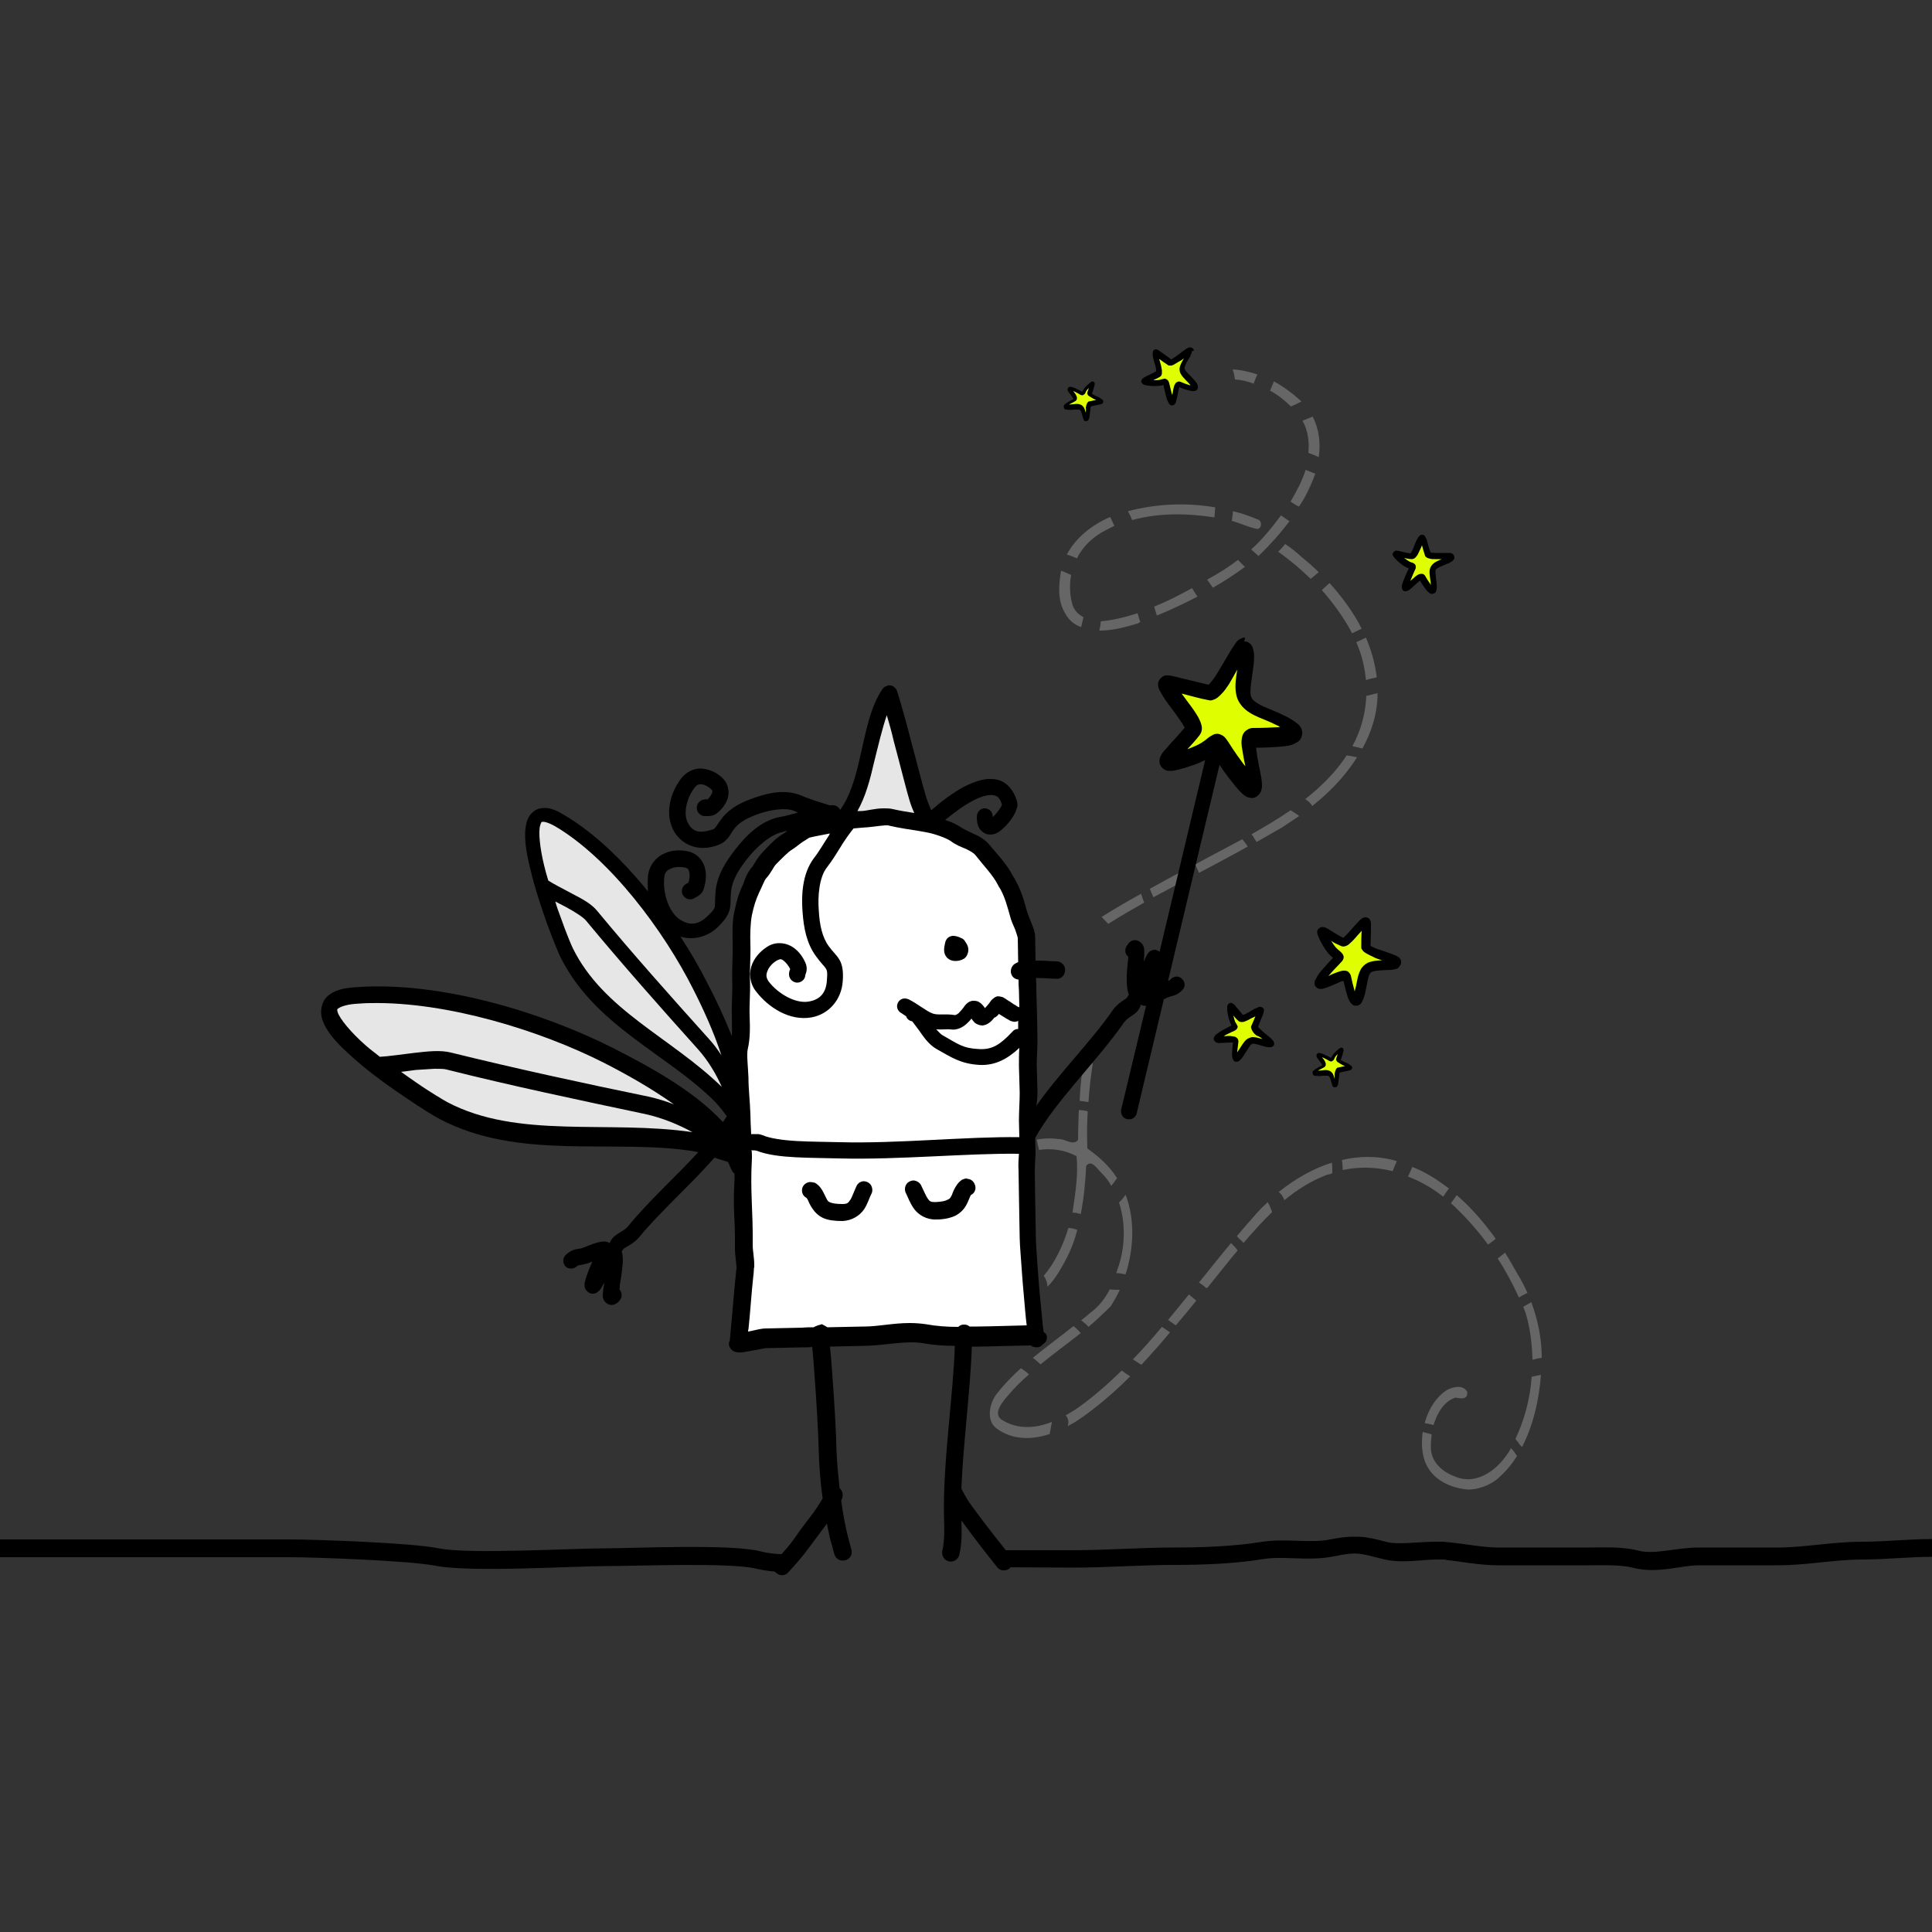 <?xml version="1.0" encoding="utf-8"?>
<!-- Generator: Adobe Illustrator 27.7.0, SVG Export Plug-In . SVG Version: 6.00 Build 0)  -->
<svg version="1.1" id="Ebene_1" xmlns="http://www.w3.org/2000/svg" xmlns:xlink="http://www.w3.org/1999/xlink" x="0px" y="0px"
	 viewBox="0 0 500 500" style="enable-background:new 0 0 500 500;" xml:space="preserve">
<rect x="0" y="0" width="500" height="500" fill="#333333" stroke="none"/>
<style type="text/css">
	.st0{fill-rule:evenodd;clip-rule:evenodd;}
	.st1{fill-rule:evenodd;clip-rule:evenodd;fill:#666666;}
	.st2{fill-rule:evenodd;clip-rule:evenodd;fill:#DFFF00;}
	.st3{fill-rule:evenodd;clip-rule:evenodd;fill:#E6E6E6;}
	.st4{fill-rule:evenodd;clip-rule:evenodd;fill:#FFFFFF;}
</style>
<g>
	<path class="st0" d="M350.3,397.7c-1.7,0-3.5,0.2-6,0.7c-5.3,1.1-11.6-0.4-18.2,0.7c-6.8,1.1-15.2,1.4-22.3,1.4
		c-8.7,0-17.6,0.7-26.3,0.7c-6,0-12,0-17.9,0l0.8,4.4c4.8,0,12.3,0.1,17.1,0.1c9,0,17.9-0.7,26.3-0.7c7.2,0,15.8-0.3,23-1.5
		c5.4-0.9,11.8,0.6,18.3-0.7c6.2-1.3,6.8-0.8,12.9,0.7c4.7,1.2,10,0.1,13.7,0.1c0.7,0,1.5,0,2.2,0c0,0,0,0,0,0c0.1,0,0.2,0,0.3,0.1
		c2.9,0.3,8.9,1.4,13.4,1.4c3.9,0,7.8,0,11.7,0c3.9,0,7.8,0,11.7,0c4.3,0,8.5-0.2,11.9,0.7c6.1,1.5,12.3-0.7,16.6-0.7
		c6.8,0,13.6,0,20.5,0c7.6,0,14.8-1.5,21.9-1.5c6.1,0,12.4-0.7,18.3-0.7c6.5,0,13.4,2.2,21.2,2.2c7,0,17.9-4.7,24.5-4.7
		c2.2,0,8.1,0.1,15.2,0.2V396c-7-0.1-12.9-0.2-15.2-0.2c-6.9,0-17.7,4.7-24.5,4.7c-6.8,0-13.7-2.2-21.2-2.2
		c-6.3,0-12.5,0.7-18.3,0.7c-7.7,0-14.9,1.5-21.9,1.5c-6.8,0-13.6,0-20.5,0c-5.6,0-11.3,1.9-15.5,0.8c-4.3-1.1-8.8-0.8-13-0.8
		c-3.9,0-7.8,0-11.7,0c-3.9,0-7.8,0-11.7,0c-3.7,0-9.5-1.1-13-1.4c-0.1,0-0.2,0-0.3,0c-0.2,0-0.4-0.1-0.5-0.1c-0.7,0-1.5,0-2.2,0
		c-4.4,0-9.5,0.8-12.6,0.1c-3-0.8-5.1-1.3-7.2-1.4C351.4,397.7,350.9,397.7,350.3,397.7L350.3,397.7z M-18.1,398.3v4.6
		c1.3,0,2.6,0.1,3.9,0.1c9,0,34.1,0,43.1,0c10,0,36.1,0,46.1,0c6.4,0,31.2,0.9,37.6,2.2c9.1,1.8,35.9,0.1,44.3,0.1
		c7.7,0,32.4-1,38.9,0.7c1.7,0.4,4.7,0.8,6.6,0.9l2.4-4.6c-2.9,0-5.6-0.2-7.9-0.8c-7.8-2-32.8-0.8-40-0.8c-9,0-35.6,1.6-43.4,0
		c-6.7-1.4-31.7-2.3-38.5-2.3c-10,0-36.1,0-46.1,0c-9,0-34.1,0-43.1,0C-15.4,398.4-16.7,398.3-18.1,398.3L-18.1,398.3z"/>
	<path class="st1" d="M341.3,207.2c3.9-3.3,7.3-7.1,9.9-11.2c-0.9-0.2-1.8-0.4-2.7-0.5c-0.3,0.4-0.5,0.8-0.8,1.2
		c-2.7,3.8-6.1,7.1-9.9,10.1c0.4,0.3,0.9,0.6,1.4,1.2c0.2,0.2,0.3,0.4,0.4,0.6C340.1,208.2,340.7,207.7,341.3,207.2L341.3,207.2z
		 M336.2,211.2c-0.1-0.1-0.2-0.2-0.3-0.3c0.1,0.1-0.9-0.6-1.9-1.2c0,0,0,0,0,0c-3.2,2.2-6.6,4.2-10.1,6.2c0.1,0.2,0.3,0.4,0.4,0.5
		c0.2,0.5,0.6,1,0.9,1.5c2.2-1.2,4.3-2.5,6.5-3.7C333.2,213.2,334.7,212.2,336.2,211.2L336.2,211.2z M352.6,193.7
		c2.3-4.2,3.7-8.6,3.9-13.2c0-0.4,0-0.7,0-1.1c-1,0.2-1.9,0.5-2.9,0.7c-0.2,4.4-1.3,8.8-3.6,13C350.9,193.3,351.7,193.5,352.6,193.7
		L352.6,193.7z M322.9,219.1c-0.4-0.7-0.9-1.3-1.4-1.9c-3.9,2.1-7.8,4.1-11.6,6.2c-0.2,0.1-0.4,0.2-0.6,0.3c0.3,0.7,0.7,1.4,1,2.2
		C314.6,223.6,318.8,221.4,322.9,219.1L322.9,219.1z M306.5,227.9c-0.4-0.8-0.7-1.6-1-2.2c-2.7,1.4-5.3,2.9-7.9,4.3
		c0.2,0.7,0.6,1.5,0.9,2.2C301.1,230.8,303.8,229.4,306.5,227.9L306.5,227.9z M296.1,233.6c-0.3-0.8-0.5-1.5-0.8-2.3
		c-3.4,1.9-6.9,3.9-10.2,6l1.7,1.8C289.8,237.2,292.9,235.4,296.1,233.6L296.1,233.6z M356.3,175.3c-0.4-3.5-1.4-7-2.8-10.3
		c-0.8,0.4-1.6,0.8-2.5,1.2c1.4,3.1,2.2,6.5,2.5,9.8C354.4,175.7,355.3,175.5,356.3,175.3L356.3,175.3z M352.4,162.7
		c-2.1-4.2-5-8.1-8.3-11.8c-0.7,0.6-1.4,1.2-2,1.8c2.6,3,4.9,6.1,6.9,9.5c0.3,0.5,0.6,1.1,0.9,1.7
		C350.7,163.5,351.6,163.1,352.4,162.7L352.4,162.7z M341.3,148.1c-1.4-1.4-2.9-2.7-4.4-3.9c-1.3-1.2-2.7-2.4-4.3-3.4
		c-0.6,0.7-1.2,1.4-1.8,2c3,2.1,5.8,4.5,8.4,7C340,149.2,340.6,148.6,341.3,148.1L341.3,148.1z M325.7,143.9c2.9-2.8,5.6-5.8,8-9
		l-0.1-0.1c-0.7-0.4-1.4-1-2.1-1.4c-2.3,3.1-4.8,6.2-7.7,8.8C324.4,142.7,325,143.3,325.7,143.9L325.7,143.9z M322.2,146.7
		L322.2,146.7c-0.7-0.6-1.2-1.2-1.8-1.8c-2.5,1.9-5.2,3.6-8,5.1c0.5,0.7,1,1.4,1.5,2.1C316.7,150.5,319.5,148.7,322.2,146.7
		L322.2,146.7z M309.9,154.4L309.9,154.4c-0.5-0.7-0.9-1.4-1.4-2.2c-3.2,1.8-6.4,3.4-9.8,4.8c0.2,0.8,0.5,1.6,0.7,2.3
		C303,157.8,306.5,156.2,309.9,154.4L309.9,154.4z M336.2,131.1c0.4-0.7,0.9-1.4,1.3-2.1c1.1-2,2.1-4.2,2.9-6.4
		c-0.8-0.3-1.7-0.7-2.5-1c-0.9,2.9-2.4,5.6-3.9,8.2C334.6,130.2,335.4,130.8,336.2,131.1L336.2,131.1z M325.9,136.7
		c0.1-0.1,0.3-0.2,0.3-0.4c0.4-0.7,0-1.8-0.8-1.9c-2.1-0.9-4.2-1.6-6.3-2.1c-0.1,0.8-0.2,1.7-0.3,2.5c2.2,0.6,4.4,1.7,6.6,2.1
		C325.6,136.9,325.8,136.8,325.9,136.7L325.9,136.7z M295.1,161c0,0,0-0.1,0-0.1c-0.3-0.7-0.5-1.5-0.7-2.2c-3.1,1-6.2,1.8-9.5,2.1
		c-0.1,0.8-0.2,1.6-0.4,2.4c3.5,0,6.8-0.9,10.1-1.9C294.7,161.1,295,161.1,295.1,161L295.1,161z M341.3,118.3l0-0.1
		c0.5-3.4,0.1-7.2-1.6-10.4c-0.8,0.4-1.8,0.7-2.6,1.1c1.4,2.5,1.8,5.5,1.5,8.3C339.5,117.5,340.4,117.9,341.3,118.3L341.3,118.3z
		 M314.3,133.9l0-0.1l0,0c0.1-0.8,0.1-1.7,0.2-2.5c-7.6-1.3-15.4-0.9-22.6,1c0.4,0.7,0.8,1.5,1.1,2.3
		C299.8,132.7,307.1,132.8,314.3,133.9L314.3,133.9z M279.8,162.3c0.2-0.9,0.4-1.7,0.6-2.6c-1.5-0.7-2.7-2.1-3-3.8
		c-0.6-2.3-0.6-4.8-0.2-7.1c-0.9-0.4-1.7-0.8-2.6-1.1c-0.6,3.6-1,7.7,1.1,11.1C276.6,160.5,278.1,161.7,279.8,162.3L279.8,162.3z
		 M336.8,103.9c-2.1-2-4.6-3.8-7.1-5.2c-0.3,0.8-0.7,1.6-1,2.4c2,1.1,3.8,2.5,5.4,4.1C335,104.8,335.9,104.4,336.8,103.9
		L336.8,103.9z M288.4,136.1c-0.4-0.8-0.7-1.6-1.1-2.3c-4.6,2-8.8,5.2-11.2,9.7c0.9,0.3,1.7,0.6,2.6,1c1.6-3.2,4.3-5.7,7.5-7.3
		C286.9,136.8,287.6,136.5,288.4,136.1L288.4,136.1z M324.5,99.3l0-0.1l0-0.1c0.3-0.8,0.6-1.5,0.9-2.2c-2.1-0.7-4.3-1.2-6.4-1.3
		c0.3,0.8,0.5,1.7,0.6,2.6C321.3,98.3,322.9,98.7,324.5,99.3L324.5,99.3z"/>
	<path class="st1" d="M387.2,383c0.1-0.1,0.3-0.2,0.4-0.3c1.9-1.7,3.6-3.6,5-5.9c-0.5-0.7-0.9-1.4-1.3-1.7c-0.1-0.1-0.2-0.2-0.2-0.4
		c-3.1,5.6-8.9,9.9-14.6,7.4c-3-1.1-6.3-3.6-6.2-7.8c0-1,0.1-2,0.2-3.1c-0.8-0.2-1.5-0.4-2.3-0.6c-0.3,2.1-0.3,4.3,0.2,6.4
		c1.4,5.8,6.9,8.1,11.5,8.5C382.4,385.5,385,384.6,387.2,383L387.2,383z M393.9,374.5c2.9-5.6,4.4-12.2,4.9-18.7
		c-0.8,0.2-1.6,0.3-2.4,0.5c-0.4,5.7-1.9,11.2-4.2,16.1c0.2,0.3,0.4,0.6,0.6,0.7C393,373.5,393.4,374,393.9,374.5L393.9,374.5z
		 M399,351.4c0-5-1-9.8-2.7-14.4c-0.7,0.4-1.4,0.8-2.1,1.2c0.2,0.5,0.4,1,0.6,1.5c1.2,3.9,1.7,8.1,1.8,12.2
		C397.4,351.7,398.2,351.5,399,351.4L399,351.4z M371,368.8c1-3.3,2.8-6.2,5.7-7.1c1.1,0.2,3.3,0.7,3-1.5c-1-1.9-3.5-1.3-5-0.6
		c-2.9,1.7-5,5-6,8.7C369.4,368.4,370.2,368.6,371,368.8L371,368.8z M395.3,334.6c-0.8-1.8-1.7-3.5-2.7-5.1c-1-1.8-2-3.6-3.1-5.3
		c-0.6,0.5-1.3,1-1.9,1.5c2.1,3.2,3.9,6.6,5.5,10.1C393.8,335.3,394.6,335,395.3,334.6L395.3,334.6z M387.1,320.6
		c-3-4.2-6.4-8.1-10.1-11.3c-0.5,0.7-1,1.4-1.5,2.1c0.5,0.4,1,0.9,1.5,1.4c2.9,2.8,5.6,5.9,8.1,9.3
		C385.8,321.6,386.5,321.1,387.1,320.6L387.1,320.6z M373.5,309.7c0.5-0.7,0.9-1.4,1.5-2.1c-3-2.3-6.1-4.3-9.5-5.6
		c-0.4,0.9-0.7,1.7-1.1,2.5C367.6,305.7,370.7,307.5,373.5,309.7L373.5,309.7z M283,364.6c3.3-2.5,6.5-5.4,9.5-8.4
		c-0.8-0.5-1.5-1-2.2-1.5c-3.5,3.4-7.1,6.6-11,9.4c-1.1,0.8-2.3,1.5-3.5,2.2c0.5,0.5,0.7,1.1,0.7,1.8c0,0.3-0.1,0.7-0.2,1
		c0.6-0.3,1.2-0.7,1.8-1C279.8,367,281.4,365.9,283,364.6L283,364.6z M271.7,371.1C271.7,371.1,271.7,371.1,271.7,371.1
		c0-0.3,0-0.5,0.1-0.7c0.1-0.4,0.1-0.8,0.2-1.2c0.1-0.4,0.2-0.8,0.2-1.2c-4.3,1.7-8.9,2-13-0.6c-2.2-1.5,0.1-4.4,1.2-5.7
		c1.8-2.2,3.8-4.2,5.9-6c-0.6-0.6-1.3-1.1-2.1-1.6c-2.1,1.9-4.1,3.9-5.9,6.2c-2.1,2.3-3.3,7.1-0.5,9.3
		C261.9,372.7,267,372.7,271.7,371.1L271.7,371.1z M295.4,353.2c2.5-2.7,5-5.5,7.4-8.4c-0.7-0.5-1.4-0.9-2.1-1.4
		c-2.4,2.9-4.9,5.7-7.5,8.4c0.4,0.3,0.9,0.6,1.4,0.9C294.9,352.9,295.2,353.1,295.4,353.2L295.4,353.2z M360.4,303.1
		c0.3-0.8,0.7-1.7,1.1-2.6c-0.3-0.1-0.7-0.2-1-0.3c-4.5-1.1-8.9-1-13.2,0c0.1,0.9,0.2,1.8,0.2,2.6
		C351.7,301.9,356.1,302,360.4,303.1L360.4,303.1z M304.3,343c1.8-2.1,3.6-4.3,5.3-6.4c-0.5-0.4-1.2-1-1.9-1.6
		c-1.8,2.2-3.6,4.4-5.4,6.6C303,342.1,303.7,342.6,304.3,343L304.3,343z M312.3,333.4c0.1-0.1,0.3-0.3,0.4-0.4
		c2.5-3.1,5-6.3,7.6-9.4c-0.5-0.7-1.1-1.3-1.7-1.9c-2.8,3.3-5.5,6.8-8.3,10.2C311,332.4,311.7,332.9,312.3,333.4L312.3,333.4z
		 M321.8,321.7c2.4-2.8,4.8-5.5,7.4-8c0,0,0,0,0-0.1c-0.4-1.1-0.9-2.2-0.9-2.1c-0.1-0.1-0.2-0.3-0.2-0.4c-1.2,1.1-2.4,2.3-3.5,3.6
		c-1.5,1.7-3,3.4-4.5,5.2c0.4,0.5,0.8,0.9,1.3,1.3C321.5,321.3,321.7,321.5,321.8,321.7L321.8,321.7z M344.8,303.6
		c0-0.9,0-1.8-0.1-2.7c-4.9,1.5-9.5,4.2-13.8,7.6c0.2,0.1,0.4,0.3,0.6,0.5c0.5,0.6,0.7,1.1,0.9,1.6c3.4-2.8,7.1-5.1,11.1-6.6
		C344,304,344.4,303.8,344.8,303.6L344.8,303.6z M269.3,353.1c3.4-2.8,7-5.4,10.4-8.1c-0.6-0.7-1.2-1.3-1.9-1.8
		c-3.5,2.8-7.1,5.4-10.5,8.2C268,351.9,268.6,352.5,269.3,353.1L269.3,353.1z M281.7,343.4c2-1.7,3.9-3.5,5.8-5.4
		c0.8-1.3,1.6-2.7,2.3-4.2c-0.1,0-0.2,0-0.4,0c-0.7,0-1.4,0-2.2-0.1c-1.3,2.5-3,4.6-5.1,6.1c-0.8,0.7-1.5,1.3-2.3,1.9
		c0.1,0.1,0.3,0.2,0.4,0.3C280.6,342.3,281.2,342.8,281.7,343.4L281.7,343.4z M291.3,329.8c2.1-6.6,2.5-14.1,0-20.6
		c-0.5,0.7-1,1.4-1.7,2c1.8,5.5,1.6,11.9-0.4,17.3c-0.1,0.3-0.2,0.7-0.3,1c0.2,0,0.4,0,0.6,0C290,329.6,290.6,329.7,291.3,329.8
		L291.3,329.8z M267.6,335.6c-0.4-0.7-0.5-1.2-0.6-1.6c-0.1-0.3-0.1-0.6-0.2-0.9c-3.9,1.9-8.4-0.7-11.2-4.5
		c-0.6,0.6-1.1,1.2-1.7,1.8c2.4,3.3,5.7,5.6,9.4,6.1C264.9,336.5,266.3,336.2,267.6,335.6L267.6,335.6z M271.1,333
		c2.1-2.1,3.7-5,5.1-7.7c1.1-2.2,2-4.6,2.6-7c-0.5-0.2-1.2-0.4-2-0.5c-0.1,0-0.2,0-0.3,0c-1.4,4.6-3.5,9-6.4,12.4
		c0,0,0.1,0.1,0.1,0.1C271,331.5,271,332.3,271.1,333L271.1,333z M279.7,314.2c0.8-4.1,1.2-8.3,1.4-12.5c1.5-1.8,3,1.1,4.2,2.1
		c0.9,0.9,1.7,2,2.3,3.1c0.5-0.6,1-1.3,1.5-2c-2-3.2-4.8-5.6-7.7-7.7c-0.1-3.2-0.1-6.4,0.1-9.6c-0.7-0.2-1.5-0.3-2.3-0.3
		c-0.1,2.6-0.2,5.1-0.2,7.7c-1.3,1.7-3.4-0.4-5.1-0.2c-1.8-0.3-3.7-0.2-5.6,0.1c0.1,0.3,0.1,0.6,0.2,0.9c0.1,0.7,0.3,1.2,0.4,1.8
		c3.3-0.5,6.6,0,9.7,1.6c0.5,4.6-0.3,9.6-1,14.3c0,0.1,0,0.2-0.1,0.3C278.3,313.8,279,314,279.7,314.2L279.7,314.2z M252.5,328.1
		c0.6-0.6,1.2-1.2,1.7-1.8c-1.9-3.2-2.6-7.1-2.4-10.9c-0.6,0.5-1.3,1.2-2.4,1.8C249.6,321,250.7,324.9,252.5,328.1L252.5,328.1z
		 M252.8,310.6c0.8-2.3,1.9-4.4,3.5-6.1c2.4-2.7,5.4-4.8,8.6-6c-0.1-0.6-0.3-1.3-0.5-2.1c0-0.2-0.1-0.4-0.1-0.6
		c-6.1,2.2-11.5,7.2-13.9,14.4c-0.1,0.4-0.2,0.7-0.3,1.1c0.4-0.3,0.9-0.6,1.6-0.7C252,310.5,252.4,310.5,252.8,310.6L252.8,310.6z
		 M281.7,285.2c0.2-3.3,0.6-6.7,1.1-9.9l-1.9-2.6c-0.9,4-1.3,8.1-1.5,12.2C280.2,285,280.9,285.1,281.7,285.2L281.7,285.2z"/>
	<path class="st0" d="M322.1,165c-0.3,0-0.6,0.1-0.8,0.2c-1.2,0.5-1.4,1.1-1.9,1.8c-0.5,0.7-1,1.5-1.5,2.4c-1.1,1.8-2.2,3.8-3.3,5.5
		c-0.5,0.8-1.1,1.5-1.5,2c-0.3,0.3-0.3,0.3-0.4,0.3c-2.1-0.5-4.6-1.1-6.6-1.6c-1.1-0.3-2.1-0.5-2.9-0.7c-0.4-0.1-0.8-0.1-1.3-0.1
		c-0.3,0-0.5,0-1,0.3s-1.2,1.1-1.2,1.9c0,0.9,0.3,1.5,0.6,2c0.3,0.6,0.6,1.1,1,1.7c0.8,1.2,1.8,2.5,2.7,3.7c0.9,1.3,1.8,2.5,2.3,3.4
		c0.2,0.3,0.2,0.4,0.3,0.5c-1.7,2.1-3.8,4.2-5.2,5.9c-0.4,0.4-0.7,0.8-1,1.4c-0.1,0.3-0.3,0.6-0.3,1.1c-0.1,0.5,0,1.2,0.5,1.8
		c0.9,1.1,1.8,1,2.5,1c0.7,0,1.3-0.2,2.2-0.4c2.9-0.8,5.1-1.6,6.6-2.4l-11.8,49.6c-0.3-0.2-0.7-0.4-1.1-0.5c-0.8,0-1.2,0.3-1.4,0.4
		c-0.2,0.2-0.3,0.3-0.4,0.4c-0.4,0.5-0.5,0.8-0.8,1.4c-0.1,0.2-0.3,0.6-0.4,0.9c0.1-1.3,0.2-2.3,0.1-3.3c0-0.3-0.1-0.6-0.3-1
		c-0.2-0.4-1-1.2-1.9-1.3c-1,0-1.4,0.4-1.7,0.7s-0.4,0.5-0.6,0.8c-0.6,0.9-0.5,2.1,0.4,2.8c0,0.4,0,0.6-0.1,1.1
		c-0.1,1.3-0.3,2.8-0.3,4.2c0,1.5,0,2.8,0.4,4.1c0,0.1,0.1,0.2,0.2,0.4c-0.2,0.2-0.3,0.3-0.4,0.6c0,0.1-0.3,0.4-1.1,0.9
		c-0.7,0.5-1.8,1.2-2.7,2.5c-5.5,8-13.8,16.2-19.8,24.8c0.2-1.3,0.3-2.4,0.3-3.7c-0.1-2.3-0.1-4.6-0.2-6.9c0-2,0.2-4.2,0.2-6.6
		c0-1.9-0.1-3.8-0.1-5.6c-0.1-2.4-0.1-4.8-0.2-7.2c0-1,0-2.1-0.1-3.1c0.1,0,0.1,0,0.2,0c1.9,0,3.8,0.2,5,0.2c0.8,0.1,1.6-0.3,2-1
		c0.4-0.7,0.5-1.6,0.1-2.3c-0.4-0.7-1.1-1.2-1.9-1.2c-1,0-3.1-0.2-5.1-0.2c-0.1,0-0.3,0-0.4,0c0-2-0.1-3.9-0.1-5.9
		c0-1.5-0.5-2.7-1-3.9c-0.5-1.2-0.9-2.3-1.1-2.9c-0.7-2.5-1.4-5.2-2.9-7.9c-0.2-0.4-0.4-0.8-0.7-1.2c-1.7-3.3-4.1-5.7-6-8
		c-1.2-1.5-2.8-2.4-4.2-3c-1.4-0.7-2.6-1.2-3.2-1.6c-1.2-0.9-2.7-1.5-4.2-2c2.2-1.8,5-3.9,7.6-5.2c2-1,3.8-1.4,4.9-1.2
		c1,0.2,1.7,0.6,2.2,2.5c-0.1,0.2-0.2,0.5-0.5,0.9c-0.5,0.8-1.2,1.6-1.8,2.2c0,0,0,0-0.1,0c0,0,0,0,0-0.1c0-0.8-0.4-1.5-1-1.8
		c-0.7-0.4-1.5-0.4-2.1,0c-0.6,0.4-1,1.1-1,1.9c0,1,0.1,1.9,0.5,2.7c0.4,0.8,1.3,1.6,2.2,1.8c1.9,0.4,3.1-0.6,4.1-1.5
		c1-0.9,1.9-2,2.6-3.1c0.3-0.5,0.6-1.1,0.8-1.7c0.2-0.6,0.5-1.1,0.2-2.2c-0.9-3.2-3-5.3-5.5-5.7c-0.6-0.1-1.3-0.1-1.9-0.1
		c-1.9,0.1-3.7,0.8-5.5,1.6c-3.5,1.7-6.9,4.4-9.3,6.5c-0.5-1.3-1.1-2.5-1.4-3.7c-0.6-1.9-2.4-8.9-4.1-15.3c-0.8-3.2-1.7-6.2-2.3-8.4
		c-0.3-1.1-0.6-2-0.8-2.7c-0.1-0.3-0.2-0.6-0.3-0.9c-0.1-0.1-0.1-0.3-0.4-0.6c-0.2-0.2-0.4-0.5-1.1-0.7c-0.8-0.2-1.9,0.4-2.2,0.9
		c-3.3,4.8-4.4,11.6-5.9,18c-1.2,5.3-2.7,10.2-5.1,13.3c0,0,0,0,0,0c0,0,0,0,0,0c-0.3-0.7-1-1.2-1.8-1.2c-0.3,0-0.6,0-0.9,0
		c-0.6-0.2-1.3-0.4-1.9-0.6c-2-0.6-4-1.3-5.4-1.9c-4.2-1.8-8.8-0.6-12,0.5c-3.2,1.1-6.3,2.5-8.5,5.3c-1.1,1.4-1.6,2.4-1.9,2.6
		c-0.2,0.3-0.5,0.4-2.2,0.8c-2.5,0.5-3.9-0.3-4.9-2.4c-1.1-2.4-0.1-6.4,1.9-8.9c0.6-0.8,1.1-0.9,1.9-0.8c0.8,0.1,1.8,0.7,2.4,1.3
		c0.4,0.4,0.3,0.5,0.1,1.1c-0.2,0.5-0.7,1.1-1.1,1.5c-0.2,0-0.3-0.1-0.8,0c-0.8,0.1-1.4,0.5-1.8,1.3c-0.3,0.7-0.2,1.6,0.3,2.2
		c0.5,0.6,1.2,0.9,1.9,0.8c0,0,0.2,0,0.6,0c0.5,0,1.4-0.1,2.2-0.7c1-0.8,2.1-2,2.7-3.5c0.6-1.6,0.5-3.8-1-5.4
		c-1.2-1.3-2.9-2.3-4.9-2.6c-0.4-0.1-0.8-0.1-1.1-0.1c-0.1,0-0.3,0-0.4,0c-1.6,0.2-3.1,0.9-4.3,2.3c-2.8,3.5-4.5,8.8-2.4,13.3
		c1.7,3.6,5.5,5.5,9.5,4.8c2.1-0.4,3.5-1,4.4-2c1-1,1.2-1.8,2.1-2.9c1.4-1.8,3.7-2.9,6.6-3.9c2.7-0.9,6.7-1.6,8.9-0.6
		c0.3,0.1,0.6,0.3,0.9,0.4c-1.6,0.4-3.2,0.9-4.5,1.1c-5.2,0.9-9.1,5.1-11.6,8.3c-2.5,3.2-4.8,6.7-5.2,10.9c-0.2,2.2-0.1,3.4-0.2,4
		c-0.1,0.5-0.3,1-1.9,2.5c-2.4,2.3-4.6,2.5-7.1,0.9c-2.9-1.9-4.5-6.8-4.1-10.8c0.1-1.4,0.7-2,1.7-2.4c1-0.5,2.5-0.5,3.6-0.3
		c0.9,0.2,1,0.5,1.2,1.3c0.2,0.8,0,1.8-0.2,2.6c-0.2,0.1-0.4,0.2-1,0.6c-0.9,0.8-1,2.1-0.2,3c0.7,0.9,2.1,1,2.9,0.3c0,0,0,0,0,0
		c0.1,0,0.2-0.1,0.6-0.3c0.5-0.3,1.3-0.9,1.6-1.9c0.5-1.5,0.8-3.3,0.4-5.2c-0.4-1.9-1.8-3.9-4.2-4.5c-2-0.5-4.3-0.5-6.4,0.5
		c-2.1,0.9-3.9,3-4.2,5.8c-0.1,1.3-0.1,2.6,0,4c-6.5-8-14-15.3-21.9-19.9c-1.6-1-3.1-1.6-4.5-1.7c-0.5,0-0.9,0-1.4,0.1
		c-1.9,0.3-3.2,2-3.6,3.6c-0.9,3.3-0.2,7.6,1,12.3c1.1,4.7,2.8,9.8,4.3,14c1.5,4.1,2.8,7.2,3.3,8.3c8.8,18,27.5,25.2,39.8,37.4
		c1.3,1.3,2.4,2.7,3.4,4.1c-0.3,0.5-0.7,1-1,1.5c-7.8-8.4-19.5-14.6-28.5-19.2c-18-9.1-44.7-17.4-66.7-15.7c-3.1,0.2-5.4,0.8-7,2.2
		c-1.7,1.4-2.1,3.9-1.6,5.8c1.1,3.8,4.6,7.2,8.7,10.8s9,7.1,13.2,9.9c4.1,2.8,7.4,4.8,8.6,5.4c20.4,10.8,44.8,5.1,65.5,8.3
		c0.5,0.1,1,0.2,1.4,0.3c-5.8,6.3-12.8,12.6-18.2,19.2c-0.4,0.5-1,0.9-1.8,1.4c-0.8,0.5-1.8,1-2.6,2.2c-0.1,0.2-0.2,0.5-0.3,0.7
		c-0.5-0.3-1.1-0.4-1.5-0.4c-0.5,0-0.9,0.1-1.4,0.2c-1.7,0.4-3.6,1.3-4.2,1.5c-0.8,0.2-1.3,0.2-2,0.4c-0.7,0.2-1.4,0.6-2.1,1.2
		c-0.6,0.5-0.9,1.2-0.8,2c0.1,0.7,0.6,1.4,1.3,1.6c0.7,0.2,1.5,0.1,2.1-0.4c0.4-0.4,0.4-0.3,0.5-0.3c0.2-0.1,0.8-0.1,1.8-0.4
		c0.6-0.1,1.2-0.4,1.8-0.6c-0.5,1.1-1,2.3-1.4,3.5c-0.2,0.5-0.3,0.9-0.4,1.3c-0.1,0.4-0.3,0.6-0.2,1.4c0,0.2,0,0.4,0.2,0.9
		c0.2,0.4,0.9,1.1,1.6,1.2c0.8,0.1,1.2-0.2,1.4-0.3c0.2-0.2,0.3-0.3,0.5-0.4c0.4-0.4,0.6-0.8,0.9-1.3c0.1-0.2,0.3-0.6,0.5-0.8
		c-0.2,1.3-0.4,2.3-0.4,3.3c0,0.3,0,0.6,0.2,1c0.2,0.5,0.9,1.3,1.8,1.4c0.9,0.1,1.4-0.3,1.7-0.5c0.3-0.2,0.5-0.4,0.7-0.7
		c0.7-0.8,0.6-2.1-0.1-2.8c0.1-0.4,0.1-0.6,0.1-1.1c0.2-1.3,0.5-2.7,0.6-4.2c0.2-1.4,0.3-2.8,0-4.2c0-0.1-0.1-0.2-0.1-0.4
		c0.2-0.2,0.3-0.3,0.4-0.5c0-0.1,0.4-0.4,1.2-0.8c0.8-0.5,1.9-1.1,2.9-2.3c5.5-6.7,13.2-13.4,19.5-20.6c1.1,0.4,2.3,0.7,3.5,1.1
		c0.3,0.7,0.6,1.3,0.9,2c0.2,0.4,0.4,0.8,0.8,1c0,0.4,0,0.8,0,1.1c0,0,0,0,0,0.1c-0.5,9.2,0.2,9.1,0.1,18c0,0,0,0,0,0.1
		c0,2.2,0.4,3.6,0.4,5.3c0,0,0,0,0,0c0,0.1,0,0.4-0.1,0.6c0,0.5-0.1,1.3-0.2,2.2c-0.2,1.8-0.4,4.2-0.6,6.6c-0.2,2.4-0.4,4.8-0.6,6.6
		c-0.1,0.9-0.1,1.7-0.2,2.2c0,0.3,0,0.5-0.1,0.6c0,0.1,0,0.1-0.1,0.1c-0.3,1.2,0.5,2.4,1.7,2.7c0.9,0.2,1.5,0.1,2.3,0
		c0.7-0.1,1.5-0.3,2.2-0.4c1.5-0.3,3.2-0.6,3.2-0.6c3.1-0.1,6.2-0.1,9.4-0.2c0.9,0,1.8,0,2.7-0.1c0.2,1.9,0.4,4.4,0.6,7.4
		c0.5,6.6,1,14.9,1.1,19.8c0.1,3.4,0.4,7.7,1,12c-0.6,1-1.4,2.3-2.4,3.7c-1.6,2.1-3.4,4.4-4.8,6.5c-1.4,2-3.3,4.1-4.9,5.8
		c-0.6,0.6-0.8,1.4-0.6,2.2c0.2,0.8,0.9,1.4,1.7,1.6c0.8,0.2,1.7-0.1,2.2-0.8c1.7-1.8,3.6-4,5.3-6.3c1.3-1.8,3-4,4.6-6.2
		c0.4,1.9,0.7,3.7,1.2,5.2c0.2,0.9,0.5,1.8,0.7,2.6c0.2,0.8,0.8,1.5,1.6,1.7c0.8,0.2,1.7,0,2.3-0.6c0.6-0.6,0.8-1.5,0.5-2.3
		c-0.2-0.9-0.5-1.8-0.7-2.6c-0.7-2.7-1.4-6.2-1.9-9.9c0.1-0.3,0.2-0.6,0.3-0.8c0.2-0.7,0.1-1.4-0.3-2c-0.1-0.2-0.2-0.3-0.4-0.4
		c-0.4-3.5-0.7-6.9-0.8-9.5c-0.1-5.1-0.6-13.3-1.1-20c-0.2-2.9-0.4-5.3-0.6-7.2c3-0.1,6-0.1,9-0.2c5.2-0.1,10.7-1.4,14.9-0.7
		c2.8,0.5,5.6,0.7,8.4,0.7c-0.3,12-3.1,30-2.8,44.1c0.1,3.2,0.2,6.1-0.4,8.8c-0.2,0.8,0,1.7,0.6,2.3c0.6,0.6,1.5,0.8,2.3,0.5
		c0.8-0.3,1.4-1,1.5-1.8c0.7-3,0.6-6,0.5-8.7c0.8,1.1,1.7,2.3,2.6,3.5c2.9,3.9,6,7.7,6.6,8.5c0.5,0.7,1.3,1,2.1,0.9
		c0.8-0.1,1.5-0.6,1.8-1.4c0.3-0.8,0.2-1.6-0.4-2.3c-0.8-1-3.7-4.6-6.6-8.4c-1.4-1.9-2.9-3.8-4-5.4c-1.1-1.6-1.8-3.2-1.8-3
		c-0.1-0.3-0.2-0.5-0.3-0.7c0.5-12,2.4-26.2,2.7-36.7c0.5,0,1.1,0,1.6,0c1.2,0,5.1-0.1,8.7-0.2c1.8,0,3.5-0.1,4.8-0.1
		c0.1,0,0.1,0,0.2,0c0,0,0.1,0,0.1,0.1c0.4,0.3,1.3,0.5,2,0.3c0.6-0.2,0.8-0.5,1-0.7c0.2-0.1,0.4-0.3,0.6-0.5
		c0.5-0.6,0.6-1.5,0.2-2.2c0,0-0.3-0.2-0.6-0.5c-0.1-0.4-0.1-0.8-0.2-1.4c-0.2-2.1-0.5-5.2-0.8-8.3c-0.3-3.1-0.5-6.4-0.7-9
		c-0.2-2.6-0.3-4.7-0.3-4.8c0-1.8-0.1-3.6-0.1-5.3c0-2-0.1-4-0.1-5.9c0-2.1-0.1-4.2-0.1-6.3c0-1.7,0.1-3.4,0.2-5.3l-0.1-3.9
		c5.3-9.6,15.9-19.7,23-29.9c0.4-0.5,0.9-1,1.7-1.5c0.7-0.5,1.8-1.1,2.4-2.4c0.1-0.2,0.2-0.5,0.2-0.7c0.5,0.3,1.1,0.3,1.4,0.3
		l-6.4,26.7c-0.2,0.7,0,1.5,0.5,2.1c0.5,0.5,1.3,0.7,2.1,0.5c0.7-0.2,1.3-0.9,1.4-1.6l7-29.4c0.4-0.2,0.7-0.3,0.8-0.4
		c0.8-0.3,1.2-0.4,1.9-0.6c0.7-0.2,1.4-0.7,2-1.3c0.6-0.5,0.8-1.3,0.6-2c-0.2-0.7-0.8-1.3-1.5-1.5c-0.7-0.2-1.5,0.1-2,0.6
		c-0.4,0.4-0.3,0.3-0.5,0.4c0,0-0.1,0-0.2,0l13.3-55.8c0,0,0-0.1,0-0.1c0.5,0.8,1.2,1.8,2.1,3c1.4,1.8,2.4,3.1,3.3,4
		c0.4,0.4,0.8,0.8,1.3,1.1c0.5,0.3,1.1,0.6,2,0.5c0.9-0.1,1.7-1,2-1.6c0.2-0.6,0.3-1,0.3-1.5c0-0.9-0.1-1.8-0.3-2.8
		c-0.4-2-0.9-4.4-1.1-6.1c-0.1-0.5-0.1-0.7-0.1-1c2,0,3.9-0.1,5.5-0.2c2-0.2,3.5-0.2,4.9-1.1c0.4-0.2,0.8-0.5,1.1-1
		c0.3-0.5,0.5-1.3,0.4-1.9c-0.2-1.2-0.9-1.8-1.6-2.3c-1.4-1.1-3.6-2.2-7.1-3.6c-1.8-0.7-3-1.4-3.6-1.9c-0.7-0.5-0.8-0.9-1-1.5
		c-0.3-1.2,0.2-3.9,0.8-8.4c0-0.1,0-0.1,0-0.2c0.1-1.4,0.1-2.4-0.2-3.4c-0.1-0.5-0.3-1.1-1-1.6c-0.4-0.3-0.8-0.4-1.3-0.4
		C322.3,165,322.2,165,322.1,165L322.1,165z M203.8,215c-0.5,0.4-1,0.7-1.3,0.9c-2,1.2-3.8,3.3-5,4.5c-1.6,1.7-2.5,3.5-2.7,3.8
		c-1.7,1.8-2.2,4-2.5,4.7c-1.2,2.5-1.7,4.4-2.2,6.8c-0.7,2.9-0.5,6.2-0.5,8.7c0.1,2.8-0.2,6.1-0.1,9.4c0.1,2.9-0.2,5.8-0.1,9.1
		c0,1.9,0.1,3.6,0,5.3c-2-5.1-4.3-9.9-6.4-13.9c-1.9-3.8-4.3-7.9-6.9-11.9c3.3,1,7,0.1,9.7-2.5c1.8-1.8,2.8-3.2,3.1-4.8
		c0.3-1.5,0.1-2.6,0.3-4.4c0.3-2.9,1.9-5.6,4.3-8.6c2.2-2.8,5.9-6.2,9.1-6.8C203,215.1,203.4,215.1,203.8,215L203.8,215z"/>
	<path class="st2" d="M320.2,173.3c-0.4,2.5-0.7,4.7-0.2,6.7c0.3,1.4,1.2,2.7,2.4,3.7c1.2,1,2.7,1.7,4.7,2.5
		c1.8,0.7,3.1,1.4,4.2,1.9c-0.2,0-0.3,0.1-0.6,0.1c-1.8,0.1-4.1,0.2-6.5,0.2c-0.8,0-1.6,0.5-2.1,1c-0.5,0.6-0.6,1.1-0.7,1.6
		c-0.2,1-0.1,1.9,0.1,3c0.2,1.4,0.5,2.9,0.8,4.3c-0.3-0.4-0.5-0.5-0.8-1c-2-2.7-3-4.3-3.7-5.4c-0.4-0.5-0.6-1-1.3-1.5
		c-0.4-0.2-0.9-0.5-1.5-0.5c-0.6,0-1,0.2-1.3,0.4c-1.2,0.6-1.4,1.1-2.7,1.9c-0.8,0.5-2.1,1.1-3.7,1.7c1-1.1,2.2-2.4,3.2-3.7
		c0.7-1,0.6-2,0.4-2.7c-0.2-0.7-0.5-1.3-0.8-1.9c-0.7-1.2-1.6-2.5-2.6-3.8c-0.6-0.8-1.1-1.5-1.7-2.3c2.1,0.5,4.7,1.3,7,1.7
		c0.3,0.1,0.6,0.1,0.9,0c1.2-0.3,1.8-1,2.5-1.7c0.7-0.7,1.3-1.6,1.9-2.5C318.7,175.9,319.5,174.6,320.2,173.3L320.2,173.3z"/>
	<path class="st3" d="M229.5,185.1c0.6,2,1.2,4.1,1.8,6.7c1.7,6.3,3.4,13.2,4.1,15.4c0.4,1.3,0.8,2.3,1.2,3.2
		c-1.9-0.3-3.8-0.6-5.5-1c-0.8-0.2-1.6-0.2-2.4-0.2c-2.4,0-4.5,0.7-5.9,0.7c-0.3,0-0.6,0-0.9,0c2.1-3.7,3.3-8.2,4.3-12.6
		C227.3,192.9,228.3,188.6,229.5,185.1L229.5,185.1z"/>
	<path class="st3" d="M140.4,212.7c0.3-0.1,1.4,0.1,3.2,1.1c14.3,8.4,28.2,27.1,35.8,42.2c2.5,4.9,5.3,11,7.3,17.1
		c-1-1.5-2-2.9-3.3-4.3c-9.7-10.8-19.7-22-28.8-33c-1.5-1.9-4-3.2-6.5-4.5c-2.4-1.3-4.8-2.5-6.2-3.4c-0.4-1.3-0.8-2.7-1.1-4
		c-1.1-4.5-1.5-8.7-1-10.3C140.1,212.7,140.1,212.7,140.4,212.7L140.4,212.7z M143.7,233.3c0.9,0.5,1.8,0.9,2.7,1.4
		c2.4,1.3,4.6,2.7,5.3,3.6c9.2,11.1,19.2,22.4,28.9,33.2c2.7,3,4.8,6.6,6.2,9.8c-13.1-12.8-30.7-19.8-38.6-36
		c-0.3-0.6-1.7-3.9-3.1-7.9C144.6,236.1,144.1,234.7,143.7,233.3L143.7,233.3z M95.9,259.6c19.9-0.4,44.1,7.2,60.3,15.4
		c5.7,2.9,12.3,6.6,18.2,10.8c-2.1-0.8-4.3-1.5-6.6-2c-17-3.5-34.5-7.3-51.1-11.4c-2.8-0.7-6.1-0.3-9.6,0.1c-3.4,0.4-6.7,0.9-8.8,1
		c-1.2-1-2.5-1.9-3.6-2.9c-3.9-3.4-6.8-7-7.3-8.6c-0.2-0.8-0.2-0.7,0.1-1c0.4-0.3,1.8-1,4.4-1.2C93.3,259.7,94.6,259.6,95.9,259.6
		L95.9,259.6z M112.4,276.6c1.4,0,2.6,0,3.2,0.2c16.7,4.2,34.3,7.9,51.3,11.5c4.6,1,8.8,2.8,12.3,4.7c-21.8-3.2-45.2,1.9-63.5-7.8
		c-0.7-0.4-4.2-2.4-8.2-5.2c-1.2-0.8-2.4-1.7-3.7-2.6c1.3-0.2,2.6-0.3,3.8-0.5C109.4,276.8,111,276.7,112.4,276.6L112.4,276.6z"/>
	<path class="st4" d="M229.6,213.6c0.2,0,0.4,0,0.6,0.1c2.6,0.6,5.4,1,7.9,1.4c0.5,0.1,1.1,0.2,1.6,0.3c1.9,0.3,5.1,1.4,6.4,2.3
		c1.3,1,2.7,1.5,3.9,2c1.2,0.6,2.1,1.1,2.6,1.8c2.1,2.7,4.3,4.9,5.6,7.4c0.2,0.4,0.4,0.8,0.7,1.2c1.2,2.2,1.8,4.5,2.5,7
		c0.3,1.2,0.8,2.3,1.3,3.4c0.4,1.1,0.7,2.1,0.7,2.3c0,2.1,0.1,4.1,0.1,6.2c-0.2,0.1-0.5,0.2-0.8,0.4c-0.7,0.4-1.1,1.2-1.1,2
		c0,0.8,0.5,1.6,1.2,1.9c0.2,0.1,0.5,0.2,0.8,0.2c0,0.9,0,1.8,0.1,2.8c0,1.5,0.1,3,0.1,4.4c-0.2-0.1-0.4-0.2-0.6-0.2
		c0.4,0.1,0.3,0.1,0.2,0c-0.1,0-0.3-0.1-0.5-0.3c-0.4-0.2-0.9-0.5-1.4-0.9c-0.5-0.3-1-0.6-1.4-0.9c-0.2-0.1-0.4-0.2-0.5-0.3
		c-0.1,0-0.2-0.1-0.4-0.1c-0.1,0-0.2-0.1-0.4-0.1c-0.2,0-0.7-0.3-1.6,0.4c-0.7,0.5-0.8,0.8-1.1,1.2c-0.3,0.4-0.7,0.9-1.1,1.3
		c0,0,0,0-0.1,0.1c-0.2-0.3-0.4-0.6-0.7-0.9c-0.4-0.4-1-1-2.1-1c-1.1-0.1-2,0.7-2.5,1.4c-0.4,0.6-1,1.3-1.5,1.8
		c-0.5,0.4-0.8,0.5-1,0.5c-2.4-0.4-4.3,0.1-5.7-0.4c-1.7-0.6-4-2.6-6.3-3.7c-0.3-0.1-0.6-0.2-1-0.2c-0.9,0-1.7,0.7-1.9,1.6
		c-0.2,0.9,0.3,1.8,1.1,2.2c0.3,0.2,0.7,0.5,1.2,0.8c0.2,0.7,0.9,1.3,1.7,1.3c-0.3,0-0.2-0.1,0.1,0.3c0.4,0.5,0.9,1.2,1.5,2
		c1.2,1.7,2.5,3.7,4.6,4.9c3.8,2.1,6.1,3.8,11.1,4.1c4.1,0.2,7.3-1.6,10.3-4.4c-0.1,1.5-0.1,3-0.1,4.7c0.1,2.3,0.1,4.6,0.2,6.9
		c0,2.2-0.2,4.7-0.2,7.2c0,1.4,0.1,2.9,0.1,4.3c-13.4-0.2-31.5,1.7-46.4,1.3c-3.4-0.1-7.5-0.1-11.1-0.3c-3.7-0.2-7.1-0.7-8.9-1.5
		c-0.6-0.2-1-0.3-1.3-0.3c-0.3,0-0.6,0-0.9,0c-0.4,0-0.6,0-0.8,0c-0.1-2.1-0.2-4.2-0.2-5.2c-0.1-3.2-0.5-6.4-0.5-9.4
		c-0.1-2.7-0.5-5.9-0.2-7.3c0.7-3,0.6-5.9,0.5-8.7c-0.1-3,0.2-5.8,0.1-9.1c-0.1-3,0.2-6.3,0.1-9.4c-0.1-2.5,0-5.6,0.4-7.6
		c0.5-2.3,0.9-3.7,1.9-5.9c0.7-1.4,1.4-3.2,1.7-3.5c1.4-1.5,1.9-3,2.7-3.8c1.2-1.2,3.1-3.2,4.2-3.8c0.8-0.5,1.7-1.3,2.6-1.9
		c0.9-0.6,1.8-1.1,1.7-1.1c1.6-0.4,3.4-0.7,5.4-1.1c-0.1,0.1-0.2,0.3-0.2,0.4c-1.4,2.1-2.7,4.4-3.9,5.9c-3.2,4.2-3.3,10-3,14
		c0.3,4.1,1,8.1,3.5,11.5c1.3,1.8,2.2,2.6,2.5,3.1c0.3,0.5,0.5,0.9,0.3,3.1c-0.2,3.3-1.8,5-4.7,5.5c-3.4,0.6-7.9-2-10.3-5.1
		c-0.8-1.1-0.8-1.9-0.3-3c0.4-1,1.5-2.1,2.5-2.6c0.8-0.4,1.1-0.3,1.7,0.2c0.6,0.5,1.3,1.4,1.6,2.1c-0.1,0.2-0.2,0.4-0.3,1.1
		c-0.1,1.2,0.7,2.2,1.9,2.4c1.1,0.1,2.2-0.7,2.3-1.8c0,0,0,0,0-0.1c0-0.1,0.1-0.3,0.2-0.6c0.2-0.5,0.3-1.5-0.1-2.5
		c-0.6-1.4-1.6-3-3.2-4.1c-1.6-1.1-4-1.6-6.2-0.5c-1.8,1-3.5,2.6-4.4,4.7c-0.9,2.1-0.8,4.9,0.9,7.1c3.2,4.2,8.7,7.8,14.4,6.8
		c4.5-0.8,7.8-4.6,8.1-9.4c0.2-2.5-0.1-4.3-0.9-5.6c-0.8-1.3-1.7-2-2.7-3.4c-1.7-2.3-2.4-5.5-2.6-9.3c-0.3-3.6,0.1-8.6,2.1-11.1
		c1.4-1.8,2.8-4.1,4.1-6.2c1.1-1.7,2.2-3.2,2.8-3.9c0.7-0.1,1.4-0.1,2.2-0.2c2.2-0.1,4.4-0.5,6-0.6
		C229.2,213.6,229.4,213.6,229.6,213.6L229.6,213.6z M246.5,242.2c-0.2,0-0.4,0.1-0.7,0.2c-0.7,0.3-1.1,1-1.2,1.6
		c-0.1,0.6-0.4,1.4-0.2,2.5c0.1,0.5,0.4,1.2,1,1.6c0.6,0.5,1.3,0.6,1.9,0.6c0.8,0,1.5-0.2,2.2-0.6c0.7-0.5,1-1.3,1.1-2
		c0.1-1.3-0.6-2.1-1-2.7c-0.2-0.3-0.5-0.5-0.8-0.6c0,0-0.5-0.3-1.3-0.5c-0.2,0-0.4-0.1-0.7-0.1C246.6,242.2,246.5,242.2,246.5,242.2
		L246.5,242.2z M258.5,262.4c0.2,0.1,0.3,0.2,0.5,0.3c0.5,0.3,1.1,0.7,1.6,1c0.3,0.1,0.5,0.3,0.7,0.4c0.2,0.1,0.4,0.2,0.9,0.3
		c0.5,0.1,0.9,0,1.3-0.2c0,0.7,0,1.4,0,2.1c-0.6,0-1.1,0.2-1.5,0.7c-3.1,3.3-5.2,4.7-8.6,4.5c-4.3-0.2-5.4-1.3-9.5-3.6
		c-0.4-0.2-0.9-0.8-1.6-1.5c1.6,0.1,2.9-0.1,3.6,0c1.7,0.3,3.2-0.5,4.2-1.4c0.5-0.5,1-0.9,1.3-1.4c0.3,0.4,0.4,0.6,0.8,1
		c0.5,0.5,1.4,0.8,2.1,0.8c0.6-0.1,1.1-0.3,1.4-0.5c0.7-0.4,1.2-1,1.6-1.5C258,263.1,258.3,262.7,258.5,262.4L258.5,262.4z
		 M195.1,297.7c0.3,0,0.6,0.1,0.7,0.1c2.8,1.1,6.4,1.5,10.1,1.7c3.9,0.2,7.9,0.2,11.3,0.3c15.3,0.4,33.6-1.4,46.5-1.2
		c-0.1,1.4-0.2,2.8-0.1,4.4c0,2.1,0.1,4.2,0.1,6.3c0,2,0.1,4,0.1,5.9c0,1.8,0.1,3.6,0.1,5.3c0,0.7,0.1,2.5,0.3,5
		c0.2,2.6,0.4,5.9,0.7,9c0.3,3.2,0.5,6.2,0.8,8.4c0,0.1,0,0.1,0,0.1c-1.1,0-2.4,0.1-3.8,0.1c-3.6,0.1-7.5,0.2-8.7,0.2
		c-0.8,0-1.5,0-2.3,0c-0.4-0.4-0.9-0.5-1.5-0.5c-0.5,0-1,0.2-1.4,0.6c-2.9,0-5.7-0.2-8.4-0.7c-1.4-0.2-2.8-0.3-4.2-0.3
		c-4.2,0-8.2,0.9-11.6,0.9c-3.3,0.1-6.5,0.1-9.7,0.2c-0.2-0.2-1.4-0.8-1.4-0.8c0,0-0.4,0.1-0.6,0.2c0,0,0,0,0,0
		c-0.3,0-0.6,0.2-0.9,0.3c-0.2,0.1-0.5,0.2-0.5,0.2c0,0,0,0.1-0.1,0.1c-1,0-2,0-2.9,0.1c-3.1,0.1-6.2,0.1-9.4,0.2
		c-1.4,0-2.6,0.4-4.1,0.7c-0.2,0-0.4,0.1-0.6,0.1c0-0.2,0-0.4,0.1-0.6c0.2-1.8,0.4-4.2,0.6-6.6c0.2-2.4,0.4-4.8,0.6-6.6
		c0.1-0.9,0.2-1.7,0.2-2.2c0-0.3,0-0.5,0.1-0.6c0-0.1,0-0.1,0-0.2c0,0,0,0,0,0c0,0,0,0,0-0.3c0-2.2-0.4-3.6-0.4-5.3
		c0.1-9.3-0.7-13.6-0.2-22.5c0-0.1,0-0.1,0-0.2c0-0.5,0-1.2-0.1-1.9C194.7,297.8,194.9,297.7,195.1,297.7L195.1,297.7z M250.2,305
		c-0.1,0-0.1,0-0.2,0c-0.3,0-0.7,0.2-1,0.3c-1.1,0.7-1.7,1.8-2.1,2.6c-0.4,0.8-0.5,1.4-0.8,1.8c-0.2,0.4-0.4,0.6-0.9,0.8
		c-0.5,0.3-1.4,0.5-3.1,0.6c-1.3,0-1.5-0.2-2-0.9c-0.5-0.7-1-2-1.7-3.4c-0.3-0.7-1.1-1.2-1.9-1.3c-0.8,0-1.6,0.4-2,1.1
		c-0.4,0.7-0.4,1.6,0,2.3c0.5,1,1,2.5,2.1,4c1.1,1.5,3.2,2.8,5.7,2.7c2.1,0,3.7-0.4,5-1c1.3-0.7,2.2-1.7,2.7-2.6
		c0.5-0.9,0.8-1.7,1-2.2c0.2-0.5,0.3-0.6,0.4-0.6c0.9-0.5,1.3-1.6,0.9-2.6c-0.3-0.9-1.1-1.5-1.9-1.5C250.3,305,250.2,305,250.2,305
		L250.2,305z M209.6,305.9c-1,0.1-1.8,0.8-2,1.7c-0.2,1,0.2,1.9,1.1,2.4c0.1,0.1,0.2,0.2,0.4,0.6c0.2,0.5,0.5,1.2,1.1,2.1
		c0.6,0.9,1.5,1.9,2.8,2.5c1.3,0.6,3,0.8,5,0.8c2.5-0.1,4.5-1.4,5.6-3c1-1.5,1.4-3.1,1.9-4c0.4-0.7,0.3-1.6-0.1-2.3
		c-0.5-0.7-1.2-1-2-1c-0.8,0.1-1.5,0.6-1.8,1.4c-0.7,1.5-1.1,2.8-1.6,3.5c-0.5,0.7-0.7,1-2,1c-1.6,0-2.6-0.2-3.1-0.4
		c-0.5-0.2-0.7-0.4-0.9-0.8c-0.2-0.4-0.5-1-0.9-1.8c-0.4-0.8-1-1.8-2.2-2.5C210.5,306,210,305.9,209.6,305.9L209.6,305.9z"/>
	<path class="st0" d="M362.5,249.6c0.2-0.5,0.1-1.1-0.1-1.4c-0.4-0.6-0.8-0.7-1.2-0.9c-0.4-0.2-1-0.4-1.5-0.6
		c-1.1-0.4-2.4-0.8-3.5-1.2c-0.5-0.2-1-0.4-1.3-0.6c-0.2-0.1-0.2-0.1-0.2-0.2c0-1.3,0.1-2.7,0.1-3.9c0-0.7,0-1.3,0-1.7
		c0-0.2,0-0.4-0.1-0.7c0-0.1-0.1-0.3-0.3-0.6c-0.2-0.2-0.8-0.5-1.2-0.4c-0.5,0.1-0.8,0.3-1.1,0.6c-0.3,0.2-0.5,0.5-0.8,0.8
		c-0.6,0.6-1.2,1.3-1.8,2c-0.6,0.7-1.2,1.3-1.6,1.7c-0.1,0.1-0.2,0.1-0.3,0.2c-1.4-0.7-2.9-1.7-3.9-2.3c-0.3-0.2-0.5-0.3-0.9-0.4
		c-0.2,0-0.4-0.1-0.6-0.1s-0.7,0.2-1,0.5c-0.5,0.6-0.3,1.2-0.2,1.5s0.3,0.7,0.5,1.2c1,2,1.9,3.3,2.7,4.1c0.5,0.5,0.6,0.5,0.8,0.7
		c-0.5,0.5-1.2,1.2-2.4,2.6c-0.9,1-1.5,1.7-1.8,2.4c-0.2,0.3-0.3,0.6-0.5,0.9c-0.1,0.3-0.2,0.7,0,1.2c0.2,0.5,0.8,0.9,1.1,0.9
		c0.4,0.1,0.6,0,0.9,0c0.5-0.1,1-0.3,1.5-0.5c1.1-0.4,2.3-1,3.3-1.4c0.3-0.1,0.4-0.1,0.6-0.1c0.3,1.1,0.5,2.2,0.8,3.1
		c0.3,1.1,0.5,1.9,1.2,2.7c0.2,0.2,0.4,0.4,0.7,0.5c0.3,0.1,0.8,0.1,1.1,0c0.7-0.3,0.9-0.7,1.1-1.2c0.5-0.9,0.8-2.3,1.2-4.5
		c0.2-1.1,0.4-1.8,0.6-2.3c0.2-0.4,0.4-0.6,0.7-0.7c0.6-0.3,2.2-0.4,4.8-0.5c0,0,0.1,0,0.1,0c0.8-0.1,1.4-0.2,1.9-0.5
		C362,250.2,362.3,250,362.5,249.6L362.5,249.6z"/>
	<path class="st2" d="M357.7,248.5c-1.5,0.1-2.7,0.2-3.8,0.7c-0.7,0.4-1.4,1-1.8,1.8c-0.4,0.8-0.7,1.7-0.9,2.9
		c-0.2,1.1-0.4,1.9-0.6,2.6c-0.1-0.1-0.1-0.1-0.1-0.3c-0.3-1-0.6-2.3-0.9-3.7c-0.1-0.4-0.5-0.9-0.8-1.1c-0.4-0.2-0.7-0.2-1-0.2
		c-0.6,0-1.1,0.2-1.7,0.4c-0.8,0.3-1.6,0.6-2.3,1c0.2-0.2,0.2-0.3,0.5-0.6c1.3-1.5,2.1-2.2,2.6-2.8c0.3-0.3,0.5-0.5,0.7-0.9
		c0.1-0.2,0.2-0.6,0.1-0.9c-0.1-0.3-0.2-0.5-0.4-0.7c-0.5-0.6-0.8-0.7-1.4-1.3c-0.4-0.4-0.9-1.1-1.4-1.9c0.7,0.5,1.6,0.9,2.5,1.3
		c0.6,0.3,1.2,0.1,1.6-0.1c0.4-0.2,0.6-0.4,0.9-0.7c0.6-0.5,1.2-1.2,1.8-1.9c0.4-0.4,0.7-0.8,1.1-1.2c-0.1,1.3-0.1,2.8-0.1,4.2
		c0,0.2,0,0.4,0.1,0.5c0.3,0.6,0.8,0.9,1.3,1.2c0.5,0.3,1,0.5,1.6,0.8C356,248,356.9,248.3,357.7,248.5L357.7,248.5z"/>
	<path class="st0" d="M376.4,144.3c0-0.4-0.2-0.7-0.4-0.9c-0.4-0.3-0.7-0.3-1-0.3c-0.3,0-0.7,0-1.1,0c-0.8,0-1.7,0-2.5,0
		c-0.4,0-0.7-0.1-1-0.1c-0.1,0-0.1,0-0.2-0.1c-0.3-0.8-0.6-1.8-0.8-2.6c-0.1-0.4-0.2-0.8-0.4-1.1c-0.1-0.2-0.1-0.3-0.2-0.4
		c-0.1-0.1-0.1-0.2-0.3-0.3c-0.2-0.1-0.6-0.2-0.9,0c-0.3,0.2-0.4,0.4-0.6,0.6c-0.1,0.2-0.2,0.4-0.4,0.7c-0.2,0.5-0.5,1.1-0.7,1.7
		c-0.2,0.6-0.5,1.1-0.7,1.5c-0.1,0.1-0.1,0.1-0.1,0.2c-1.1-0.1-2.2-0.4-3-0.6c-0.2,0-0.4-0.1-0.7-0.1c-0.1,0-0.3,0-0.4,0.1
		c-0.2,0.1-0.4,0.3-0.5,0.5c-0.2,0.5,0,0.8,0.2,1c0.1,0.2,0.3,0.4,0.6,0.7c1.1,1.1,2,1.7,2.6,2c0.4,0.2,0.5,0.2,0.7,0.3
		c-0.2,0.4-0.5,1-1,2.2c-0.3,0.8-0.6,1.4-0.7,1.9c-0.1,0.2-0.1,0.4-0.1,0.7c0,0.2,0,0.5,0.2,0.8c0.2,0.3,0.7,0.4,0.9,0.3
		c0.2,0,0.4-0.1,0.6-0.2c0.3-0.2,0.6-0.4,0.9-0.7c0.6-0.5,1.3-1.2,1.8-1.6c0.2-0.1,0.2-0.2,0.3-0.2c0.4,0.7,0.8,1.3,1.2,1.8
		c0.4,0.6,0.8,1.1,1.3,1.4c0.1,0.1,0.3,0.2,0.6,0.2c0.2,0,0.5-0.1,0.7-0.2c0.4-0.3,0.4-0.7,0.5-1c0.1-0.7,0-1.7-0.2-3.1
		c-0.1-0.7-0.1-1.3-0.1-1.6s0.1-0.5,0.3-0.6c0.3-0.3,1.3-0.7,3-1.4c0,0,0,0,0.1,0c0.5-0.3,0.8-0.5,1.1-0.7
		C376.2,144.8,376.4,144.7,376.4,144.3L376.4,144.3z"/>
	<path class="st2" d="M373.1,144.7c-0.9,0.4-1.7,0.7-2.3,1.3c-0.4,0.4-0.7,0.9-0.8,1.5c-0.1,0.6,0,1.3,0.1,2.1
		c0.1,0.7,0.2,1.3,0.2,1.8c-0.1-0.1-0.1-0.1-0.1-0.2c-0.4-0.6-0.9-1.3-1.4-2.2c-0.2-0.3-0.5-0.5-0.8-0.5c-0.3,0-0.5,0-0.7,0.1
		c-0.4,0.1-0.7,0.4-1,0.6c-0.4,0.4-0.9,0.8-1.3,1.1c0.1-0.2,0.1-0.3,0.2-0.5c0.5-1.2,0.8-1.9,1-2.3c0.1-0.2,0.2-0.4,0.2-0.7
		c0-0.2,0-0.4-0.1-0.6c-0.1-0.2-0.3-0.3-0.4-0.4c-0.5-0.3-0.7-0.2-1.2-0.5c-0.3-0.2-0.8-0.5-1.3-0.9c0.6,0.1,1.2,0.3,1.9,0.3
		c0.5,0,0.8-0.2,1-0.4c0.2-0.2,0.3-0.4,0.5-0.6c0.3-0.5,0.5-1.1,0.8-1.6c0.2-0.4,0.3-0.7,0.4-1c0.2,0.8,0.5,1.8,0.8,2.7
		c0,0.1,0.1,0.2,0.2,0.3c0.3,0.3,0.7,0.4,1.1,0.5c0.4,0.1,0.8,0.1,1.2,0.1C371.9,144.7,372.5,144.7,373.1,144.7L373.1,144.7z"/>
	<path class="st0" d="M308.9,90.4c-0.2-0.3-0.6-0.5-0.9-0.5c-0.5,0-0.7,0.2-1,0.4s-0.6,0.4-0.9,0.6c-0.6,0.5-1.4,1.1-2,1.5
		c-0.3,0.2-0.6,0.4-0.8,0.5c-0.1,0.1-0.1,0.1-0.2,0.1c-0.7-0.5-1.5-1.1-2.2-1.6c-0.4-0.3-0.7-0.5-1-0.7c-0.1-0.1-0.3-0.2-0.4-0.2
		c-0.1,0-0.2-0.1-0.4-0.1c-0.2,0-0.6,0.2-0.7,0.5c-0.1,0.3-0.1,0.6-0.1,0.8c0,0.2,0.1,0.5,0.1,0.8c0.1,0.5,0.3,1.2,0.5,1.8
		s0.3,1.2,0.3,1.6c0,0.1,0,0.2,0,0.2c-0.9,0.5-2,1-2.8,1.4c-0.2,0.1-0.4,0.2-0.6,0.4c-0.1,0.1-0.2,0.2-0.3,0.3
		c-0.1,0.2-0.2,0.5-0.1,0.7c0.2,0.5,0.5,0.6,0.8,0.7c0.2,0.1,0.5,0.1,0.9,0.2c1.5,0.2,2.6,0.1,3.3,0c0.4-0.1,0.5-0.1,0.7-0.2
		c0.1,0.4,0.2,1.1,0.5,2.3c0.2,0.9,0.4,1.5,0.6,1.9c0.1,0.2,0.2,0.4,0.3,0.6c0.1,0.2,0.3,0.4,0.6,0.5c0.4,0.1,0.8-0.1,0.9-0.3
		c0.2-0.2,0.3-0.3,0.3-0.5c0.1-0.3,0.2-0.7,0.3-1.1c0.2-0.8,0.3-1.7,0.5-2.4c0.1-0.2,0.1-0.3,0.1-0.4c0.7,0.3,1.4,0.6,2,0.7
		c0.7,0.2,1.3,0.4,1.9,0.3c0.2,0,0.4-0.1,0.5-0.2c0.2-0.1,0.4-0.4,0.4-0.6c0.1-0.5-0.1-0.8-0.2-1.1c-0.4-0.6-1-1.3-2.1-2.4
		c-0.5-0.5-0.9-0.9-1-1.2c-0.2-0.3-0.2-0.4-0.1-0.7c0.1-0.5,0.6-1.4,1.5-2.9c0,0,0,0,0-0.1c0.2-0.5,0.4-0.9,0.4-1.2
		C309,90.9,309,90.7,308.9,90.4L308.9,90.4z"/>
	<path class="st2" d="M306.4,92.7c-0.5,0.9-0.9,1.6-1.1,2.4c-0.1,0.6,0,1.2,0.3,1.7s0.7,1,1.3,1.6c0.5,0.5,0.9,0.9,1.2,1.3
		c-0.1,0-0.1,0-0.2,0c-0.7-0.2-1.5-0.5-2.4-0.9c-0.3-0.1-0.7-0.1-0.9,0.1c-0.3,0.1-0.4,0.3-0.5,0.5c-0.2,0.3-0.3,0.7-0.4,1.1
		c-0.1,0.5-0.2,1.1-0.3,1.7c-0.1-0.2-0.1-0.3-0.2-0.5c-0.3-1.3-0.5-2-0.6-2.5c-0.1-0.2-0.1-0.4-0.3-0.7c-0.1-0.1-0.3-0.3-0.5-0.4
		c-0.2-0.1-0.4-0.1-0.5-0.1c-0.5,0.1-0.7,0.2-1.2,0.3c-0.4,0.1-0.9,0.1-1.6,0.1c0.5-0.3,1.1-0.5,1.7-0.9c0.4-0.2,0.5-0.7,0.5-0.9
		c0-0.3,0-0.5,0-0.8c-0.1-0.5-0.2-1.2-0.4-1.8c-0.1-0.4-0.2-0.7-0.3-1.1c0.7,0.5,1.5,1.1,2.3,1.6c0.1,0.1,0.2,0.1,0.4,0.1
		c0.5,0.1,0.8-0.1,1.2-0.3c0.3-0.2,0.7-0.4,1-0.6C305.5,93.4,306,93.1,306.4,92.7L306.4,92.7z"/>
	<path class="st0" d="M329.5,270.7c0.3-0.2,0.3-0.7,0.2-0.9c-0.1-0.5-0.4-0.6-0.6-0.9c-0.2-0.2-0.5-0.5-0.8-0.7
		c-0.6-0.5-1.4-1.1-1.9-1.6c-0.3-0.3-0.5-0.5-0.7-0.7c-0.1-0.1-0.1-0.1-0.1-0.2c0.3-0.8,0.7-1.7,1-2.5c0.2-0.4,0.3-0.8,0.4-1.1
		c0-0.2,0.1-0.3,0.1-0.5c0-0.1,0-0.2,0-0.4s-0.4-0.5-0.7-0.6c-0.4-0.1-0.6,0-0.8,0.1s-0.5,0.2-0.7,0.3c-0.5,0.2-1.1,0.6-1.6,0.9
		c-0.5,0.3-1.1,0.6-1.4,0.7c-0.1,0-0.2,0-0.2,0.1c-0.7-0.8-1.4-1.7-2-2.4c-0.1-0.2-0.3-0.3-0.5-0.5c-0.1-0.1-0.2-0.1-0.4-0.2
		c-0.2-0.1-0.5-0.1-0.7,0.1c-0.5,0.3-0.5,0.7-0.5,0.9c0,0.3,0,0.5,0,0.9c0.2,1.5,0.5,2.5,0.8,3.2c0.2,0.4,0.2,0.5,0.3,0.7
		c-0.4,0.2-1,0.5-2.1,1.1c-0.8,0.4-1.3,0.8-1.7,1.1c-0.2,0.1-0.4,0.3-0.5,0.5c-0.1,0.2-0.3,0.4-0.3,0.7c0,0.4,0.3,0.7,0.5,0.9
		c0.2,0.1,0.4,0.2,0.6,0.2c0.3,0.1,0.7,0,1.1,0c0.8,0,1.7-0.1,2.4-0.1c0.2,0,0.3,0,0.4,0c-0.1,0.8-0.2,1.5-0.2,2.2
		c-0.1,0.8-0.1,1.3,0.1,2c0.1,0.2,0.2,0.3,0.3,0.5s0.5,0.3,0.7,0.3c0.5,0,0.7-0.3,1-0.5c0.5-0.5,1-1.3,1.8-2.6
		c0.4-0.6,0.7-1.1,0.9-1.3c0.2-0.2,0.4-0.3,0.6-0.3c0.5,0,1.5,0.3,3.2,0.8c0,0,0,0,0.1,0c0.5,0.1,0.9,0.2,1.3,0.1
		C329.1,271,329.3,270.9,329.5,270.7L329.5,270.7z"/>
	<path class="st2" d="M326.7,268.9c-1-0.3-1.8-0.5-2.6-0.5c-0.6,0.1-1.1,0.3-1.6,0.7c-0.4,0.4-0.8,0.9-1.3,1.7
		c-0.4,0.6-0.7,1.1-1,1.5c0-0.1,0-0.1,0-0.2c0.1-0.7,0.2-1.6,0.3-2.5c0-0.3-0.1-0.7-0.3-0.9c-0.2-0.2-0.4-0.3-0.6-0.4
		c-0.4-0.1-0.7-0.1-1.2-0.2c-0.6,0-1.1,0-1.7,0.1c0.2-0.1,0.2-0.1,0.4-0.3c1.2-0.6,1.8-0.9,2.3-1.1c0.2-0.1,0.4-0.2,0.6-0.4
		c0.1-0.1,0.2-0.3,0.3-0.5c0-0.2,0-0.4-0.1-0.5c-0.2-0.5-0.4-0.6-0.6-1.1c-0.1-0.3-0.3-0.9-0.4-1.5c0.4,0.5,0.8,1,1.3,1.4
		c0.3,0.3,0.7,0.3,1,0.3c0.3,0,0.5-0.1,0.8-0.2c0.5-0.2,1.1-0.5,1.6-0.8c0.4-0.2,0.7-0.3,1-0.5c-0.3,0.8-0.7,1.7-1.1,2.6
		c0,0.1-0.1,0.2,0,0.4c0.1,0.5,0.3,0.8,0.5,1.1c0.2,0.3,0.5,0.6,0.9,0.9C325.8,268.2,326.3,268.5,326.7,268.9L326.7,268.9z"/>
	<path class="st0" d="M345.4,281.4c0.2,0,0.5-0.1,0.6-0.2c0.2-0.3,0.2-0.4,0.3-0.6c0-0.2,0.1-0.5,0.1-0.7c0.1-0.5,0.1-1.1,0.2-1.6
		c0-0.3,0.1-0.5,0.1-0.6c0-0.1,0-0.1,0-0.1c0.6-0.2,1.2-0.3,1.8-0.4c0.3-0.1,0.6-0.1,0.8-0.2c0.1,0,0.2-0.1,0.3-0.1
		c0.1,0,0.1-0.1,0.2-0.2c0.1-0.1,0.2-0.4,0.1-0.6c-0.1-0.2-0.2-0.3-0.4-0.4c-0.1-0.1-0.3-0.2-0.4-0.3c-0.3-0.2-0.7-0.4-1.1-0.5
		c-0.4-0.2-0.7-0.4-0.9-0.5c-0.1,0-0.1-0.1-0.1-0.1c0.2-0.7,0.5-1.4,0.6-2c0-0.1,0.1-0.3,0.1-0.4c0-0.1,0-0.2,0-0.3
		c0-0.1-0.1-0.3-0.3-0.4c-0.3-0.2-0.6,0-0.7,0.1c-0.2,0.1-0.3,0.2-0.5,0.4c-0.8,0.7-1.3,1.2-1.5,1.7c-0.2,0.3-0.2,0.3-0.2,0.4
		c-0.3-0.1-0.6-0.4-1.4-0.7c-0.5-0.3-0.9-0.4-1.2-0.5c-0.2,0-0.3-0.1-0.4-0.1c-0.1,0-0.3,0-0.5,0.1c-0.2,0.1-0.3,0.4-0.3,0.6
		c0,0.2,0,0.3,0.1,0.4c0.1,0.2,0.2,0.4,0.4,0.6c0.3,0.4,0.7,0.9,0.9,1.3c0.1,0.1,0.1,0.2,0.1,0.2c-0.5,0.2-0.9,0.5-1.3,0.7
		c-0.5,0.3-0.8,0.5-1.1,0.8c-0.1,0.1-0.1,0.2-0.1,0.4c0,0.2,0,0.3,0.1,0.5c0.2,0.3,0.4,0.3,0.6,0.3c0.5,0.1,1.1,0.1,2.1,0
		c0.5,0,0.9,0,1.1,0c0.2,0,0.3,0.1,0.4,0.2c0.2,0.2,0.4,0.9,0.7,2c0,0,0,0,0,0c0.1,0.3,0.2,0.6,0.4,0.8
		C345.1,281.2,345.2,281.3,345.4,281.4L345.4,281.4z"/>
	<path class="st2" d="M345.4,279.2c-0.2-0.6-0.3-1.2-0.7-1.6c-0.2-0.3-0.6-0.5-1-0.6c-0.4-0.1-0.8-0.1-1.4,0c-0.5,0-0.9,0.1-1.2,0.1
		c0.1,0,0,0,0.1-0.1c0.4-0.2,1-0.5,1.5-0.8c0.2-0.1,0.3-0.3,0.4-0.5c0-0.2,0-0.3,0-0.5c-0.1-0.3-0.2-0.5-0.3-0.7
		c-0.2-0.3-0.4-0.6-0.7-0.9c0.1,0.1,0.2,0.1,0.3,0.1c0.8,0.4,1.2,0.6,1.5,0.8c0.1,0.1,0.2,0.1,0.5,0.2c0.1,0,0.3,0,0.4-0.1
		c0.1-0.1,0.2-0.2,0.3-0.2c0.2-0.3,0.2-0.4,0.4-0.8c0.1-0.2,0.4-0.5,0.7-0.8c-0.1,0.4-0.3,0.8-0.4,1.2c-0.1,0.3,0.1,0.5,0.2,0.7
		c0.1,0.1,0.2,0.2,0.4,0.3c0.3,0.2,0.7,0.4,1,0.6c0.2,0.1,0.4,0.2,0.7,0.3c-0.6,0.1-1.3,0.3-1.9,0.4c-0.1,0-0.2,0.1-0.2,0.1
		c-0.2,0.2-0.3,0.4-0.4,0.7c-0.1,0.2-0.1,0.5-0.2,0.8C345.4,278.4,345.4,278.8,345.4,279.2L345.4,279.2z"/>
	<path class="st0" d="M281,109c0.2,0,0.5-0.1,0.6-0.2c0.2-0.3,0.2-0.4,0.3-0.6c0-0.2,0.1-0.5,0.1-0.7c0.1-0.5,0.1-1.1,0.2-1.6
		c0-0.3,0.1-0.5,0.1-0.6c0-0.1,0-0.1,0-0.1c0.6-0.2,1.2-0.3,1.8-0.4c0.3-0.1,0.6-0.1,0.8-0.2c0.1,0,0.2-0.1,0.3-0.1
		c0.1,0,0.1-0.1,0.2-0.2c0.1-0.1,0.2-0.4,0.1-0.6c-0.1-0.2-0.2-0.3-0.4-0.4c-0.1-0.1-0.3-0.2-0.4-0.3c-0.3-0.2-0.7-0.4-1.1-0.5
		c-0.4-0.2-0.7-0.4-0.9-0.5c-0.1,0-0.1-0.1-0.1-0.1c0.2-0.7,0.5-1.4,0.6-2c0-0.1,0.1-0.3,0.1-0.4c0-0.1,0-0.2,0-0.3
		c0-0.1-0.1-0.3-0.3-0.4c-0.3-0.2-0.6,0-0.7,0.1s-0.3,0.2-0.5,0.4c-0.8,0.7-1.3,1.2-1.5,1.7c-0.2,0.3-0.2,0.3-0.2,0.4
		c-0.3-0.1-0.6-0.4-1.4-0.7c-0.5-0.3-0.9-0.4-1.2-0.5c-0.2,0-0.3-0.1-0.4-0.1c-0.1,0-0.3,0-0.5,0.1c-0.2,0.1-0.3,0.4-0.3,0.6
		c0,0.2,0,0.3,0.1,0.4c0.1,0.2,0.2,0.4,0.4,0.6c0.3,0.4,0.7,0.9,0.9,1.3c0.1,0.1,0.1,0.2,0.1,0.2c-0.5,0.2-0.9,0.5-1.3,0.7
		c-0.5,0.3-0.8,0.5-1.1,0.8c-0.1,0.1-0.1,0.2-0.1,0.4c0,0.2,0,0.3,0.1,0.5c0.2,0.3,0.4,0.3,0.6,0.3c0.5,0.1,1.1,0.1,2.1,0
		c0.5,0,0.9,0,1.1,0c0.2,0,0.3,0.1,0.4,0.2c0.2,0.2,0.4,0.9,0.7,2c0,0,0,0,0,0c0.1,0.3,0.2,0.6,0.4,0.8
		C280.7,108.9,280.8,109,281,109L281,109z"/>
	<path class="st2" d="M281,106.8c-0.2-0.6-0.3-1.2-0.7-1.6c-0.2-0.3-0.6-0.5-1-0.6s-0.8-0.1-1.4,0c-0.5,0-0.9,0.1-1.2,0.1
		c0.1,0,0,0,0.1-0.1c0.4-0.2,1-0.5,1.5-0.8c0.2-0.1,0.3-0.3,0.4-0.5c0-0.2,0-0.3,0-0.5c-0.1-0.3-0.2-0.5-0.3-0.7
		c-0.2-0.3-0.4-0.6-0.7-0.9c0.1,0.1,0.2,0.1,0.3,0.1c0.8,0.4,1.2,0.6,1.5,0.8c0.1,0.1,0.2,0.1,0.5,0.2c0.1,0,0.3,0,0.4-0.1
		c0.1-0.1,0.2-0.2,0.3-0.2c0.2-0.3,0.2-0.4,0.4-0.8c0.1-0.2,0.4-0.5,0.7-0.8c-0.1,0.4-0.3,0.8-0.4,1.2c-0.1,0.3,0.1,0.5,0.2,0.7
		c0.1,0.1,0.2,0.2,0.4,0.3c0.3,0.2,0.7,0.4,1,0.6c0.2,0.1,0.4,0.2,0.7,0.3c-0.6,0.1-1.3,0.3-1.9,0.4c-0.1,0-0.2,0.1-0.2,0.1
		c-0.2,0.2-0.3,0.4-0.4,0.7c-0.1,0.2-0.1,0.5-0.2,0.8C281.1,106,281,106.4,281,106.8L281,106.8z"/>
</g>
</svg>
